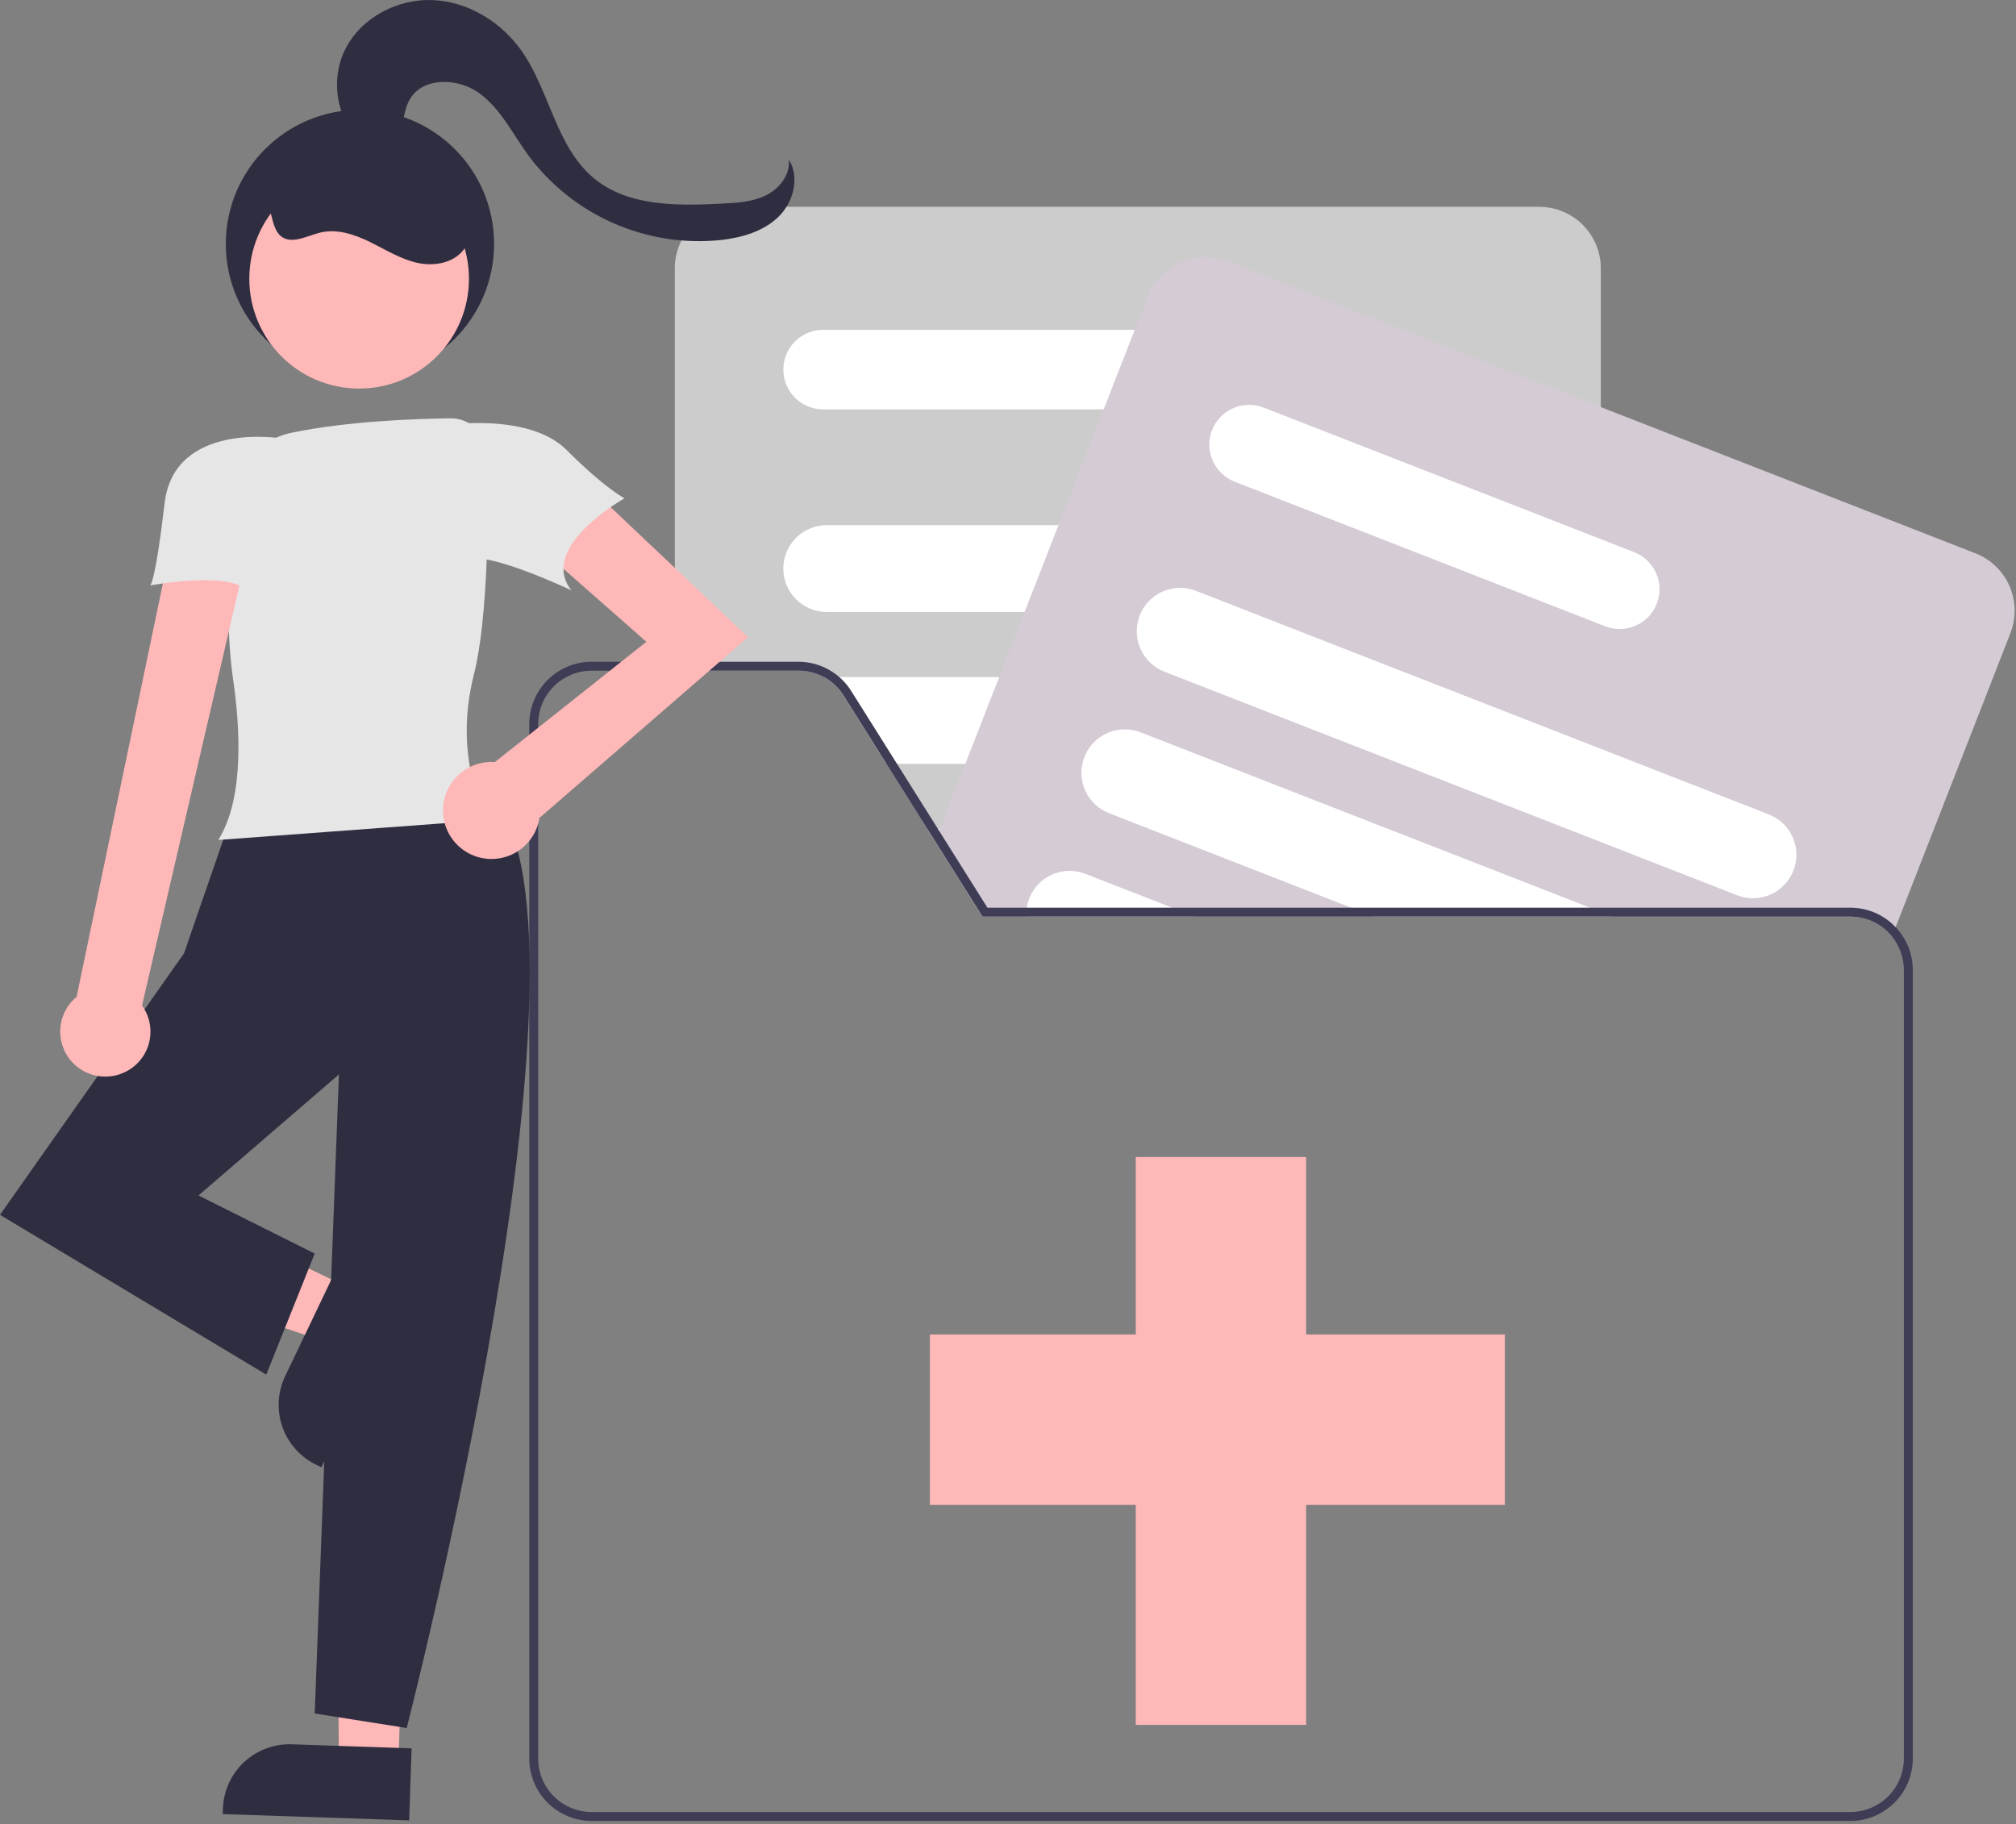 <?xml version="1.0" encoding="UTF-8"?> <svg xmlns="http://www.w3.org/2000/svg" width="284" height="257" viewBox="0 0 284 257" fill="none"><rect x="0" y="0" width="284" height="257" fill="#808080" stroke="none"/><path d="M216.851 29.138H103.72C101.424 29.141 99.222 30.055 97.599 31.678C95.975 33.302 95.062 35.503 95.059 37.799V94.484H112.469C113.743 94.481 114.996 94.803 116.11 95.419C117.225 96.035 118.163 96.925 118.837 98.006L124.872 107.612L130.642 116.789L131.725 118.515L138.327 129.016L138.402 129.135H225.512V37.799C225.509 35.503 224.595 33.302 222.972 31.678C221.348 30.055 219.147 29.141 216.851 29.138Z" fill="#CCCCCC"></path><path d="M172.01 46.467H115.955C114.469 46.467 113.043 47.058 111.993 48.108C110.942 49.159 110.352 50.584 110.352 52.07C110.352 53.556 110.942 54.981 111.993 56.032C113.043 57.083 114.469 57.673 115.955 57.673H172.01C173.496 57.673 174.921 57.083 175.972 56.032C177.023 54.981 177.613 53.556 177.613 52.07C177.613 50.584 177.023 49.159 175.972 48.108C174.921 47.058 173.496 46.467 172.01 46.467Z" fill="white"></path><path d="M203.095 73.981H116.464C114.842 73.981 113.286 74.626 112.139 75.773C110.992 76.92 110.348 78.476 110.348 80.098C110.348 81.72 110.992 83.276 112.139 84.423C113.286 85.57 114.842 86.214 116.464 86.214H203.095C204.717 86.214 206.273 85.57 207.42 84.423C208.567 83.276 209.211 81.72 209.211 80.098C209.211 78.476 208.567 76.92 207.42 75.773C206.273 74.626 204.717 73.981 203.095 73.981Z" fill="white"></path><path d="M208.626 98.906C208.134 97.855 207.352 96.965 206.373 96.342C205.393 95.718 204.257 95.386 203.095 95.385H116.465C116.333 95.385 116.206 95.391 116.074 95.398C117.205 96.015 118.157 96.913 118.84 98.006L124.874 107.612H203.095C204.124 107.612 205.136 107.352 206.038 106.857C206.939 106.362 207.701 105.647 208.253 104.779C208.805 103.911 209.128 102.917 209.193 101.891C209.259 100.864 209.063 99.838 208.626 98.906Z" fill="white"></path><path d="M209.149 122.081C208.95 120.616 208.227 119.273 207.114 118.301C206.001 117.328 204.574 116.791 203.096 116.79H130.645L131.728 118.515L138.329 129.016H203.096C204.369 129.019 205.61 128.62 206.642 127.876C207.435 127.311 208.082 126.564 208.528 125.699C208.974 124.833 209.206 123.873 209.206 122.9C209.206 122.626 209.188 122.352 209.149 122.081Z" fill="white"></path><path d="M278.299 77.956L269.48 74.51L225.513 57.352L172.91 36.823C170.768 35.992 168.385 36.044 166.282 36.967C164.179 37.891 162.528 39.61 161.691 41.749L159.852 46.467L155.474 57.673L149.112 73.981L144.337 86.214L140.759 95.385L135.985 107.612L132.4 116.789L132.3 117.054L131.727 118.515L138.328 129.016L138.404 129.136H260.674C261.797 129.135 262.905 129.385 263.918 129.869C264.931 130.353 265.822 131.058 266.526 131.932L267.042 130.622L273.354 114.459L283.218 89.181C284.051 87.04 284.001 84.656 283.079 82.551C282.157 80.447 280.438 78.795 278.299 77.956Z" fill="#D5CBD5"></path><path d="M230.221 77.792L225.509 75.953L178.002 57.415C176.617 56.879 175.075 56.912 173.715 57.508C172.354 58.104 171.284 59.214 170.739 60.596C170.202 61.982 170.236 63.524 170.833 64.885C171.431 66.246 172.543 67.315 173.926 67.859L189.617 73.981L209.025 81.553L225.509 87.99L226.145 88.236C227.53 88.773 229.071 88.74 230.43 88.142C231.789 87.544 232.856 86.432 233.396 85.048C233.936 83.665 233.905 82.124 233.309 80.763C232.714 79.403 231.603 78.335 230.221 77.792Z" fill="white"></path><path d="M249.171 114.73L225.511 105.496L208.624 98.907L199.603 95.386L176.108 86.214L168.473 83.235C167.049 82.679 165.469 82.676 164.043 83.228C162.617 83.779 161.449 84.845 160.77 86.214C160.694 86.372 160.619 86.535 160.556 86.706C160.264 87.453 160.122 88.251 160.138 89.054C160.154 89.857 160.329 90.648 160.651 91.383C160.973 92.119 161.437 92.783 162.016 93.339C162.596 93.895 163.279 94.332 164.027 94.624L165.979 95.386L197.298 107.612L225.511 118.623L244.723 126.125C245.43 126.401 246.182 126.542 246.941 126.541C248.367 126.543 249.75 126.047 250.849 125.137C251.948 124.228 252.695 122.963 252.959 121.561C253.224 120.159 252.99 118.709 252.298 117.462C251.606 116.214 250.5 115.248 249.171 114.73Z" fill="white"></path><path d="M225.51 128.468L223.992 127.876L209.145 122.081L195.583 116.79L172.063 107.612L160.686 103.171C159.938 102.878 159.139 102.736 158.336 102.752C157.532 102.768 156.74 102.943 156.004 103.265C155.268 103.588 154.602 104.053 154.046 104.633C153.489 105.213 153.053 105.897 152.761 106.645C152.469 107.394 152.328 108.193 152.345 108.997C152.362 109.8 152.538 110.593 152.861 111.328C153.185 112.064 153.651 112.729 154.231 113.284C154.812 113.84 155.497 114.275 156.246 114.566L161.94 116.79L190.349 127.876L193.271 129.016L193.574 129.136H227.217L225.51 128.468Z" fill="white"></path><path d="M168.045 129.016L165.122 127.876L152.908 123.108C152.055 122.773 151.137 122.636 150.223 122.704C149.31 122.773 148.423 123.046 147.629 123.504C146.835 123.962 146.155 124.593 145.638 125.35C145.121 126.107 144.781 126.97 144.644 127.876C144.583 128.253 144.56 128.635 144.575 129.016C144.573 129.056 144.575 129.096 144.581 129.136H168.353L168.045 129.016Z" fill="white"></path><path d="M193.276 129.016L190.354 127.876H144.648C144.587 128.252 144.564 128.634 144.579 129.016H138.33L138.406 129.135H193.579L193.276 129.016ZM193.276 129.016H138.33L138.406 129.135H193.579L193.276 129.016ZM193.276 129.016H138.33L138.406 129.135H193.579L193.276 129.016ZM193.579 129.135L193.276 129.016H138.33L138.406 129.135H193.579ZM83.339 255.274C81.346 255.271 79.434 254.477 78.025 253.068C76.615 251.658 75.821 249.746 75.818 247.753V102.012C75.82 100.017 76.613 98.104 78.023 96.693C79.433 95.282 81.345 94.488 83.339 94.484H95.062V93.225H83.339C81.011 93.229 78.779 94.156 77.133 95.803C75.487 97.451 74.561 99.683 74.559 102.012V247.753C74.561 249.437 75.047 251.086 75.959 252.502C76.871 253.918 78.172 255.042 79.705 255.74H190.681C190.581 255.589 190.48 255.431 190.379 255.274H83.339ZM267.044 130.622C266.226 129.754 265.24 129.063 264.144 128.59C263.049 128.118 261.869 127.875 260.676 127.876H139.105L132.302 117.054L132.138 116.789L126.368 107.612L119.905 97.332C119.113 96.076 118.016 95.041 116.717 94.323C115.417 93.605 113.957 93.227 112.472 93.225H83.339C81.011 93.229 78.779 94.156 77.133 95.803C75.487 97.451 74.561 99.683 74.559 102.012V247.753C74.561 249.437 75.047 251.086 75.959 252.502C76.871 253.918 78.172 255.042 79.705 255.74C80.845 256.265 82.085 256.535 83.339 256.534H260.676C261.933 256.535 263.175 256.265 264.317 255.74C265.85 255.042 267.151 253.918 268.063 252.502C268.975 251.086 269.461 249.437 269.464 247.753V136.663C269.465 134.413 268.599 132.249 267.044 130.622ZM268.204 247.753C268.2 249.747 267.406 251.659 265.995 253.069C264.584 254.479 262.671 255.272 260.676 255.274H83.339C81.346 255.271 79.434 254.477 78.025 253.068C76.615 251.658 75.821 249.746 75.818 247.753V102.012C75.82 100.017 76.613 98.104 78.023 96.693C79.433 95.282 81.345 94.488 83.339 94.484H112.472C113.746 94.481 114.999 94.802 116.113 95.419C117.228 96.035 118.167 96.925 118.841 98.006L124.875 107.612L130.645 116.789L131.729 118.515L138.33 129.016L138.406 129.135L260.676 129.135C262.672 129.137 264.586 129.931 265.997 131.342C267.408 132.753 268.202 134.667 268.204 136.663V247.753ZM193.276 129.016H138.33L138.406 129.135H193.579L193.276 129.016ZM193.276 129.016H138.33L138.406 129.135H193.579L193.276 129.016ZM193.276 129.016H138.33L138.406 129.135H193.579L193.276 129.016ZM193.276 129.016L190.354 127.876H139.105L132.302 117.054L131.729 118.515L138.33 129.016L138.406 129.135H193.579L193.276 129.016Z" fill="#3F3D56"></path><path d="M48.847 181.268L45.239 188.811L14.426 178.485L19.75 167.351L48.847 181.268Z" fill="#FFB8B8"></path><path d="M40.171 193.869L47.464 178.621L56.624 183.002L45.285 206.71L44.584 206.375C42.341 205.302 40.615 203.381 39.788 201.036C38.96 198.691 39.098 196.113 40.171 193.869Z" fill="#2F2E41"></path><path d="M56.111 248.633L47.755 248.351L47.402 215.82L57.199 216.398L56.111 248.633Z" fill="#FFB8B8"></path><path d="M41.091 245.735L57.984 246.305L57.642 256.453L31.376 255.567L31.402 254.791C31.486 252.305 32.554 249.955 34.371 248.257C36.188 246.558 38.605 245.651 41.091 245.735Z" fill="#2F2E41"></path><path d="M69.57 112.487C69.57 112.487 43.993 106.008 32.398 115.557L25.918 134.313L0 171.144L37.513 193.652L44.334 176.601L27.965 168.416L47.744 151.365L44.334 241.397L57.293 243.443C57.293 243.443 85.939 132.267 69.57 112.487Z" fill="#2F2E41"></path><path d="M30.766 118.331L31.077 117.777C34.364 111.935 33.831 102.421 32.806 95.469C31.947 89.647 31.973 79.385 32.146 71.802C32.188 69.242 33.101 66.773 34.734 64.802C36.367 62.83 38.622 61.473 41.129 60.954C48.91 59.335 58.462 58.992 63.464 58.931C64.823 58.926 66.13 59.453 67.104 60.4C68.079 61.347 68.643 62.639 68.677 63.997C68.829 72.163 68.781 87.055 66.755 95.044C63.747 106.903 68.45 114.961 68.498 115.041L68.782 115.515L30.766 118.331Z" fill="#E6E6E6"></path><path d="M17.608 151.034C18.441 150.636 19.176 150.059 19.762 149.346C20.348 148.632 20.77 147.799 20.999 146.904C21.227 146.01 21.258 145.076 21.086 144.169C20.915 143.262 20.548 142.403 20.009 141.654L34.444 79.408H23.531L10.791 140.427C9.592 141.415 8.797 142.81 8.557 144.345C8.317 145.881 8.648 147.451 9.488 148.759C10.329 150.066 11.62 151.02 13.116 151.439C14.613 151.859 16.211 151.715 17.608 151.034Z" fill="#FFB8B8"></path><path d="M105.379 89.763L81.29 66.976L74.779 76.09L91.055 90.414L69.71 107.365C69.556 107.354 69.402 107.341 69.245 107.341C67.932 107.34 66.645 107.717 65.541 108.428C64.436 109.138 63.559 110.152 63.016 111.347C62.472 112.543 62.284 113.87 62.475 115.17C62.666 116.469 63.227 117.687 64.091 118.676C64.955 119.665 66.086 120.384 67.349 120.747C68.611 121.11 69.951 121.102 71.209 120.723C72.467 120.345 73.589 119.612 74.441 118.612C75.293 117.612 75.839 116.388 76.014 115.086L76.081 115.154L105.379 89.763Z" fill="#FFB8B8"></path><path d="M39.598 61.754C39.598 61.754 24.555 59.287 23.191 70.882C21.827 82.477 21.145 82.477 21.145 82.477C21.145 82.477 32.057 80.431 34.786 83.159C37.514 85.887 39.598 61.754 39.598 61.754Z" fill="#E6E6E6"></path><path d="M62.066 59.969C62.066 59.969 74.344 57.922 79.8 63.379C85.256 68.835 87.985 70.2 87.985 70.2C87.985 70.2 75.708 77.02 80.482 83.159C80.482 83.159 67.523 77.02 65.477 79.066C63.431 81.112 62.066 59.969 62.066 59.969Z" fill="#E6E6E6"></path><path d="M51.301 20.37C47.428 17.277 46.411 11.308 48.658 6.891C50.904 2.473 55.984 -0.188 60.937 0.01C65.889 0.209 70.555 3.052 73.424 7.094C77.454 12.771 78.3 20.661 83.659 25.105C88.499 29.119 95.432 29.004 101.712 28.685C103.829 28.577 106.015 28.453 107.914 27.512C109.814 26.571 111.366 24.588 111.121 22.482C112.699 24.98 111.783 28.481 109.667 30.542C107.55 32.603 104.536 33.466 101.602 33.81C96.426 34.354 91.197 33.54 86.431 31.449C81.665 29.358 77.526 26.061 74.421 21.884C72.236 18.87 70.549 15.36 67.551 13.152C64.553 10.945 59.553 10.792 57.713 14.028C56.802 15.629 56.892 17.636 56.055 19.276C55.217 20.916 52.499 21.801 51.693 20.145" fill="#2F2E41"></path><path d="M50.706 53.262C61.142 53.262 69.603 44.801 69.603 34.365C69.603 23.928 61.142 15.468 50.706 15.468C40.269 15.468 31.809 23.928 31.809 34.365C31.809 44.801 40.269 53.262 50.706 53.262Z" fill="#2F2E41"></path><path d="M50.592 54.741C59.137 54.741 66.063 47.814 66.063 39.27C66.063 30.726 59.137 23.799 50.592 23.799C42.048 23.799 35.121 30.726 35.121 39.27C35.121 47.814 42.048 54.741 50.592 54.741Z" fill="#FFB8B8"></path><path d="M36.488 27.908C38.591 28.368 37.903 31.895 39.564 33.263C41.063 34.497 43.221 33.228 45.108 32.768C47.489 32.188 49.982 33.038 52.181 34.121C54.38 35.205 56.5 36.549 58.898 37.054C61.297 37.559 64.141 36.99 65.486 34.94C66.771 32.981 66.298 30.338 65.292 28.221C64.041 25.589 62.079 23.36 59.626 21.786C57.174 20.212 54.329 19.357 51.416 19.316C48.502 19.276 45.635 20.052 43.14 21.558C40.645 23.063 38.621 25.237 37.298 27.833" fill="#2F2E41"></path><rect x="131" y="188" width="81" height="24" fill="#FFB8B8"></rect><rect x="160" y="243" width="80" height="24" transform="rotate(-90 160 243)" fill="#FFB8B8"></rect></svg> 